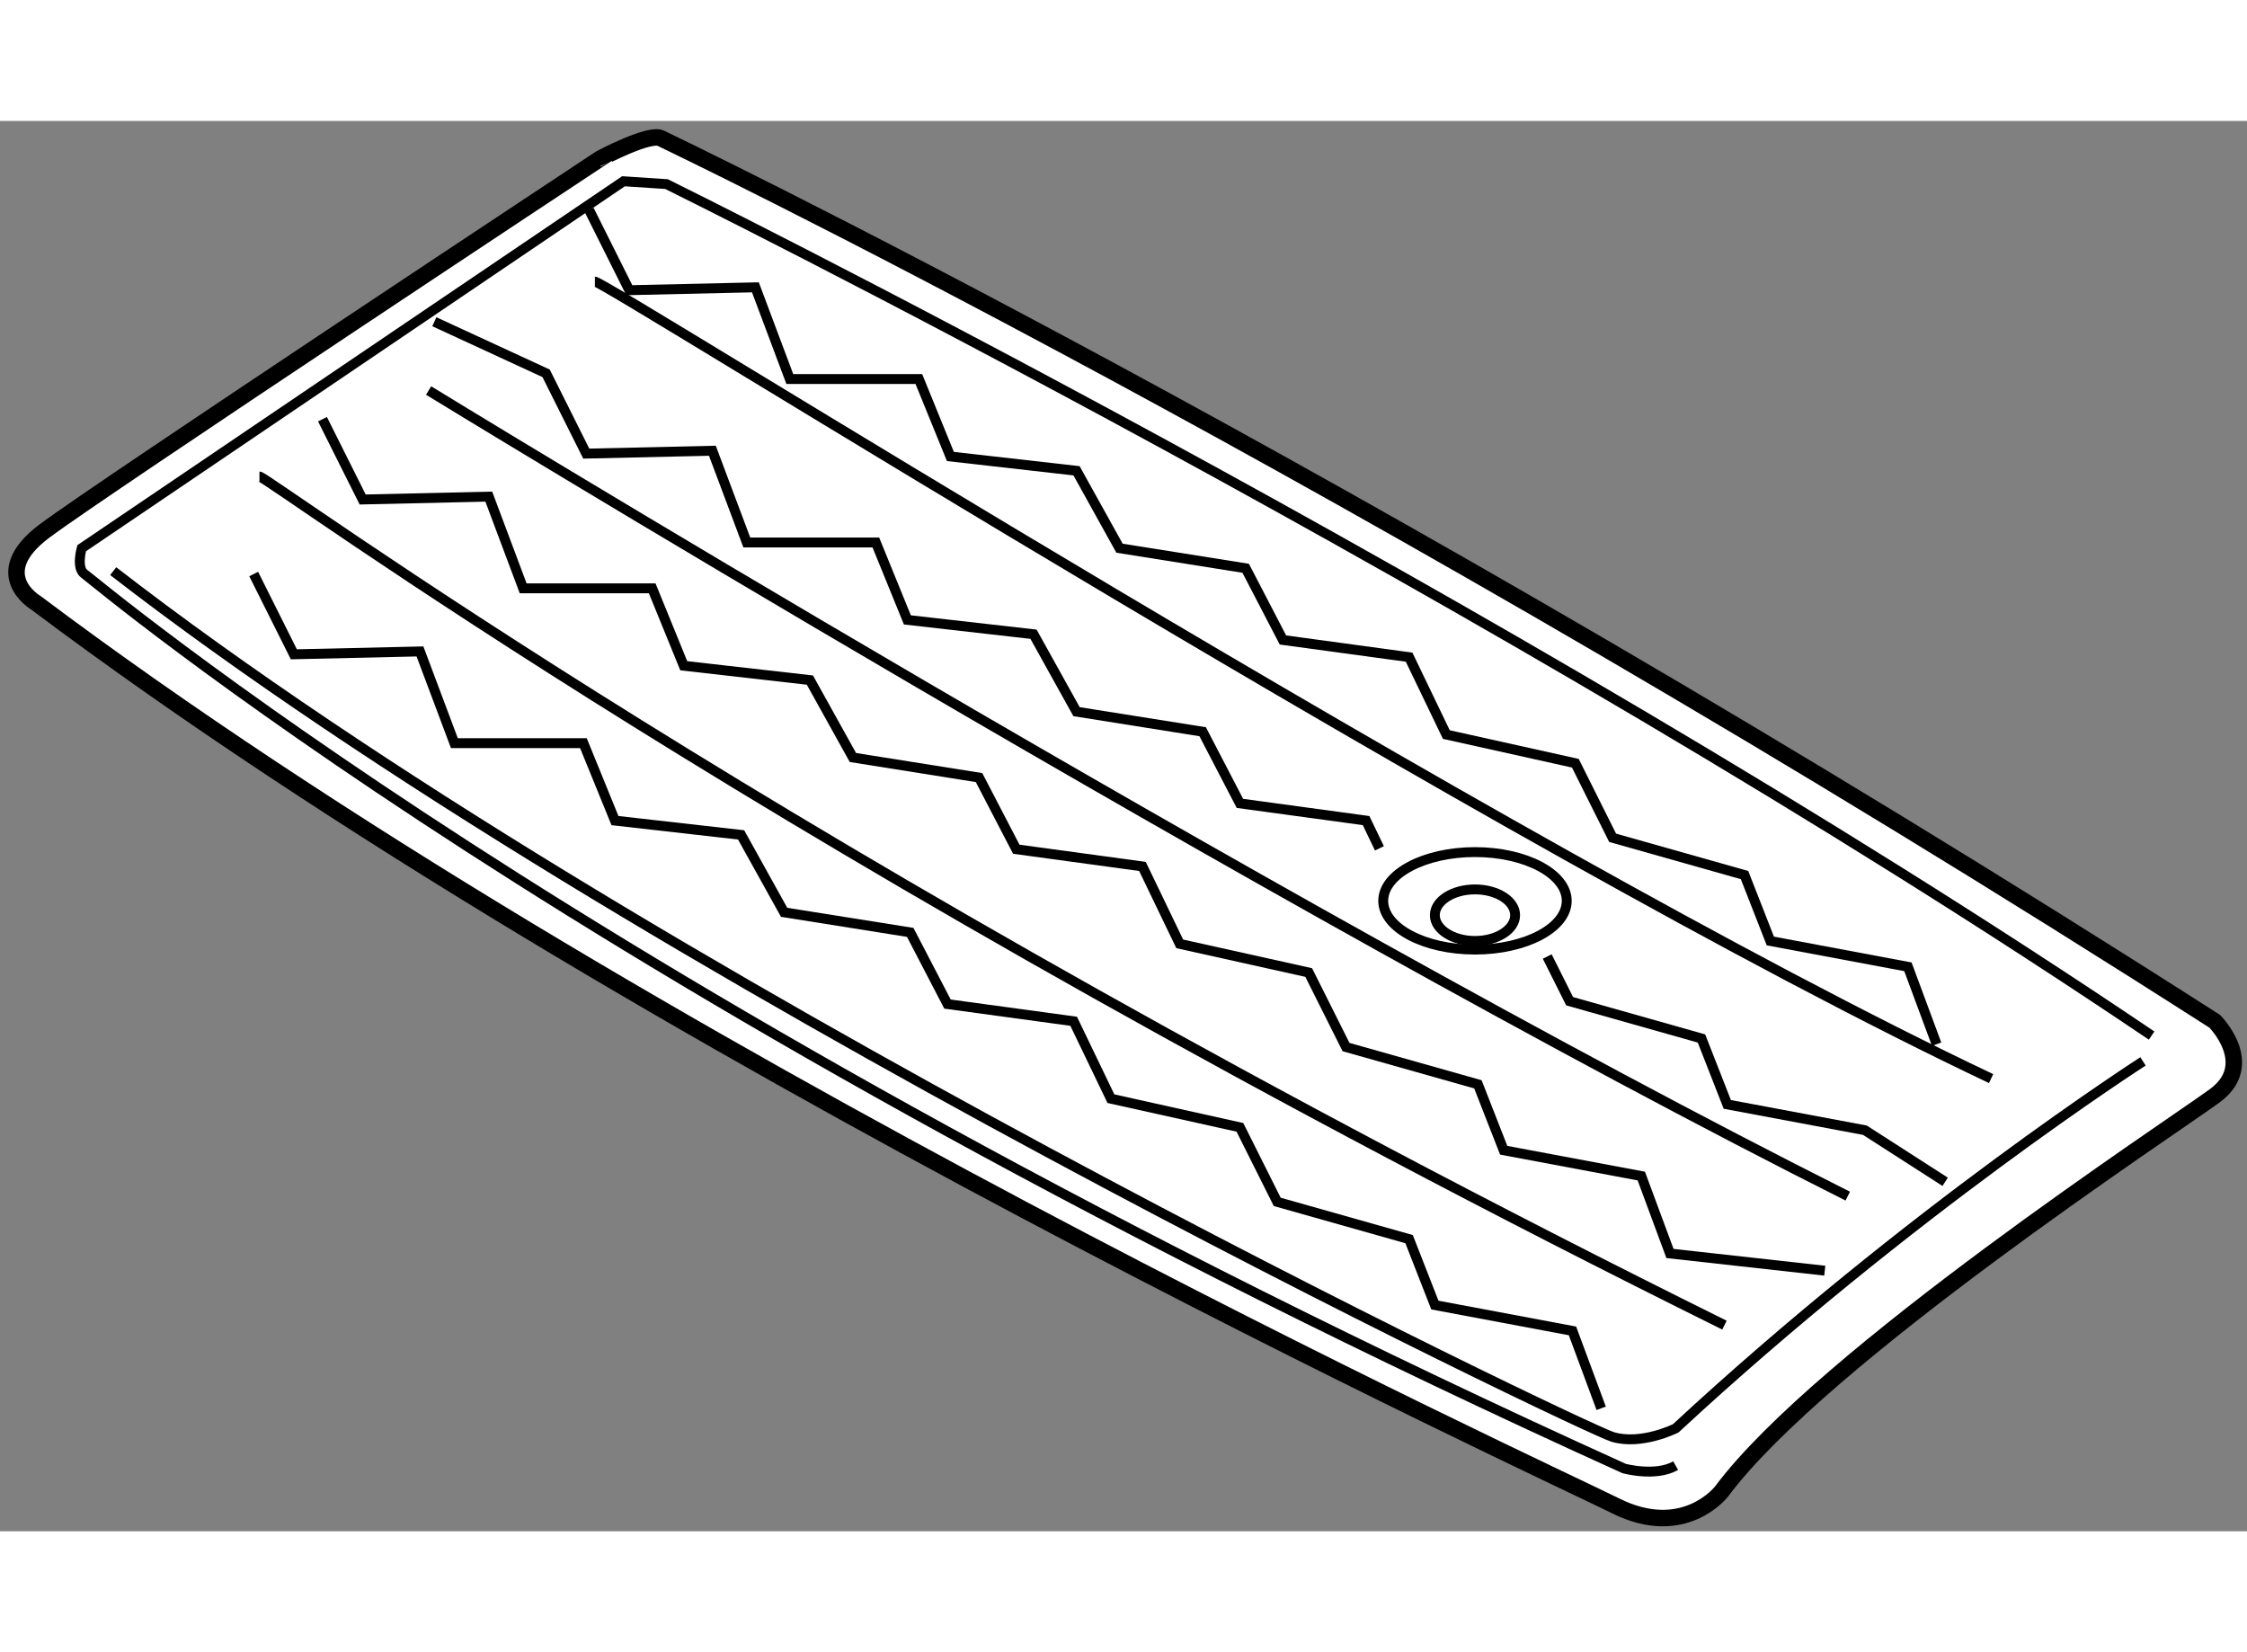 <?xml version="1.0" encoding="utf-8"?>
<!-- Generator: Adobe Illustrator 15.1.0, SVG Export Plug-In . SVG Version: 6.00 Build 0)  -->
<!DOCTYPE svg PUBLIC "-//W3C//DTD SVG 1.1//EN" "http://www.w3.org/Graphics/SVG/1.1/DTD/svg11.dtd">
<svg version="1.1" xmlns="http://www.w3.org/2000/svg" xmlns:xlink="http://www.w3.org/1999/xlink" x="0px" y="0px" width="244.8px"
	 height="180px" viewBox="46.222 27.221 68.174 42.789" enable-background="new 0 0 244.8 180" xml:space="preserve">
	
<rect x="46.222" y="27.221" width="68.174" height="42.789" fill="#808080" stroke="none"/>
	
<g><path fill="#FFFFFF" stroke="#000000" stroke-width="0.5" d="M66.271,27.746c0,0,20.79,9.917,47.145,26.791
			c0,0,1.305,1.304,0,2.261S101.5,64.713,98.455,68.802c0,0-1.132,1.478-3.219,0.435c-2.088-1.043-29.749-13.743-47.928-27.399
			c0,0-1.478-0.87,0.262-2.174c1.739-1.305,16.874-11.308,16.874-11.308S65.923,27.572,66.271,27.746z"></path><path fill="none" stroke="#000000" stroke-width="0.3" d="M111.502,54.971C91.67,41.576,66.444,29.137,66.444,29.137l-1.305-0.086
			L48.7,40.184c0,0-0.174,0.609,0.087,0.783s15.222,12.874,46.71,27.139c0,0,0.956,0.261,1.565-0.087"></path><path fill="none" stroke="#000000" stroke-width="0.3" d="M111.241,55.754c0,0-7.046,4.522-14.178,11.133
			c0,0-1.043,0.522-1.913,0.261S65.487,53.145,49.657,40.88"></path><path fill="none" stroke="#000000" stroke-width="0.3" d="M54.094,38.009c0.261,0,15.656,11.482,44.448,25.747"></path><path fill="none" stroke="#000000" stroke-width="0.3" d="M59.226,35.4c0,0,25.399,15.57,43.057,24.442"></path><path fill="none" stroke="#000000" stroke-width="0.3" d="M64.271,32.095c0.348,0,27.488,17.136,42.361,24.181"></path><ellipse fill="none" stroke="#000000" stroke-width="0.3" cx="90.973" cy="51.318" rx="1.218" ry="0.782"></ellipse><ellipse fill="none" stroke="#000000" stroke-width="0.3" cx="90.973" cy="50.883" rx="2.784" ry="1.479"></ellipse><polyline fill="none" stroke="#000000" stroke-width="0.3" points="53.919,40.967 55.137,43.403 58.964,43.316 60.008,46.099 
			63.923,46.099 64.88,48.448 68.707,48.882 70.012,51.231 73.838,51.84 74.969,54.015 78.797,54.537 79.927,56.885 83.841,57.755 
			84.973,60.016 88.974,61.147 89.756,63.147 93.931,63.931 94.802,66.279 		"></polyline><polyline fill="none" stroke="#000000" stroke-width="0.3" points="56.006,36.27 57.225,38.706 61.052,38.619 62.095,41.402 
			66.01,41.402 66.967,43.75 70.794,44.185 72.099,46.534 75.926,47.143 77.056,49.317 80.884,49.839 82.015,52.188 85.928,53.058 
			87.06,55.319 91.062,56.45 91.844,58.45 96.019,59.233 96.889,61.582 101.586,62.104 		"></polyline><path fill="none" stroke="#000000" stroke-width="0.3" d="M88.074,49.29c-0.22-0.457-0.405-0.842-0.405-0.842l-3.828-0.522
			l-1.13-2.174l-3.827-0.609l-1.305-2.349l-3.827-0.435l-0.957-2.349H68.88l-1.044-2.783l-3.827,0.087l-1.218-2.436L59.4,33.313"></path><path fill="none" stroke="#000000" stroke-width="0.3" d="M105.238,59.407l-2.435-1.565l-4.175-0.783l-0.783-2l-4.001-1.131
			c0,0-0.364-0.727-0.679-1.356"></path><polyline fill="none" stroke="#000000" stroke-width="0.3" points="64.096,29.92 65.314,32.356 69.141,32.269 70.185,35.052 
			74.1,35.052 75.057,37.401 78.884,37.835 80.188,40.184 84.016,40.793 85.146,42.968 88.974,43.49 90.104,45.838 94.018,46.708 
			95.149,48.97 99.151,50.101 99.934,52.101 104.108,52.884 104.979,55.232 		"></polyline></g>


</svg>